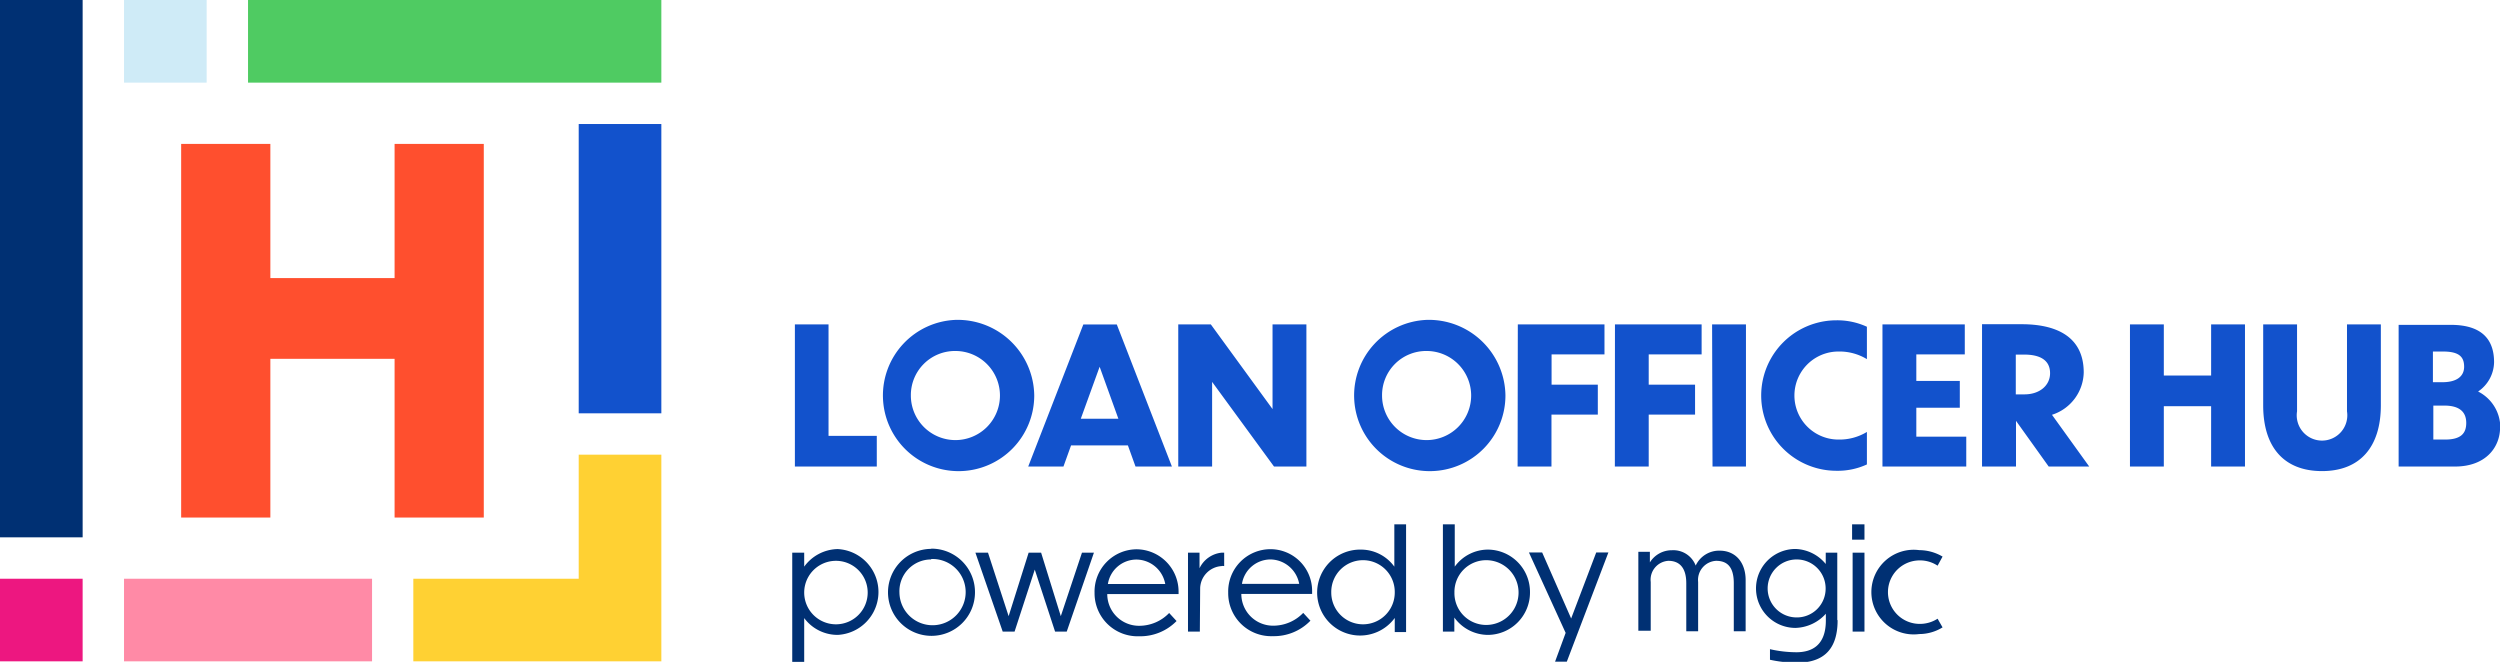 <svg xmlns="http://www.w3.org/2000/svg" xmlns:xlink="http://www.w3.org/1999/xlink" viewBox="0 0 236.26 62.55"><defs><style>.cls-1{fill:none;}.cls-2{fill:#ff4f2e;}.cls-3{fill:#1252cc;}.cls-4{fill:#003073;}.cls-5{fill:#ffd133;}.cls-6{fill:#4fcb62;}.cls-7{fill:#cfebf7;}.cls-8{fill:#ed1780;}.cls-9{fill:#ff8aa6;}.cls-10{clip-path:url(#clip-path);}</style><clipPath id="clip-path"><rect class="cls-1" width="236.26" height="62.55"/></clipPath></defs><g id="Layer_2" data-name="Layer 2"><g id="Layer_1-2" data-name="Layer 1"><polygon class="cls-2" points="17.12 13.6 25.55 13.6 25.55 26.28 37.29 26.28 37.29 13.6 45.72 13.6 45.72 48.91 37.29 48.91 37.29 33.91 25.55 33.91 25.55 48.91 17.12 48.91 17.12 13.6"/><rect class="cls-3" x="54.69" y="11.72" width="7.81" height="27.34"/><rect class="cls-4" width="7.81" height="50.78"/><polygon class="cls-5" points="54.69 42.97 54.69 54.69 39.06 54.69 39.06 62.5 62.5 62.5 62.5 58.59 62.5 54.69 62.5 42.97 54.69 42.97"/><rect class="cls-6" x="23.44" width="39.06" height="7.81"/><rect class="cls-7" x="11.72" width="7.81" height="7.81"/><rect class="cls-8" y="54.69" width="7.81" height="7.81"/><rect class="cls-9" x="11.72" y="54.69" width="23.44" height="7.81"/><g class="cls-10"><path class="cls-4" d="M183.11,58.47h0a3.09,3.09,0,0,1-1.69.49,3,3,0,0,1,0-6,3,3,0,0,1,1.69.5h0l.47-.86a4.37,4.37,0,0,0-2.2-.61,4,4,0,1,0,0,7.93,4.2,4.2,0,0,0,2.2-.63Zm-6.91-6.24h-1.12v7.46h1.12Zm0-2.68h-1.17V51h1.17Zm-6.39,8.8a2.74,2.74,0,1,1,2.72-2.73,2.72,2.72,0,0,1-2.72,2.73m3.82.22V52.23h-1.09V53.3a3.85,3.85,0,0,0-2.86-1.42,3.73,3.73,0,1,0,0,7.46A4,4,0,0,0,172.55,58v.64c0,2.35-1.32,3-2.79,3a11.33,11.33,0,0,1-2.49-.29v1a12.25,12.25,0,0,0,2.51.28c2.18,0,3.88-.9,3.88-4M156,55a1.79,1.79,0,0,1,1.67-2c.91,0,1.69.5,1.69,2.12v4.54h1.12V55a1.81,1.81,0,0,1,1.69-2c1,0,1.68.5,1.68,2.12v4.54h1.12V54.83c0-1.73-1-2.79-2.45-2.79a2.44,2.44,0,0,0-2.27,1.41A2.26,2.26,0,0,0,158,52a2.44,2.44,0,0,0-2.08,1.15v-1h-1.09v7.46H156Zm-4-2.79h-1.15l-2.37,6.24-2.74-6.24h-1.25l3.47,7.6-1,2.72h1.11ZM137.45,56a3,3,0,0,1,3-3.06,3.06,3.06,0,0,1,0,6.12,3,3,0,0,1-3-3.06m7.14,0a4,4,0,0,0-3.94-4.06,3.88,3.88,0,0,0-3.17,1.61v-4h-1.12V59.69h1.08V58.36A3.94,3.94,0,0,0,140.65,60,4,4,0,0,0,144.59,56m-12.78,0a3,3,0,1,1-6,0,3,3,0,0,1,3-3.06,3,3,0,0,1,3,3.06m0,3.73h1.07V49.55h-1.11v4a3.89,3.89,0,0,0-3.17-1.61,4.06,4.06,0,1,0,3.21,6.46Zm-11.73-6.86a2.81,2.81,0,0,1,2.7,2.31h-5.41a2.74,2.74,0,0,1,2.71-2.31m3.77,5.8-.69-.75a3.93,3.93,0,0,1-2.85,1.21,3,3,0,0,1-3-3H124v-.23a3.94,3.94,0,0,0-3.93-4,4,4,0,0,0-4,4.11,4.06,4.06,0,0,0,4.21,4.11,4.8,4.8,0,0,0,3.54-1.44m-10.4-3.11a2.16,2.16,0,0,1,2-2.07.59.59,0,0,1,.27,0V52.23h-.25a2.61,2.61,0,0,0-2.08,1.47V52.23h-1.09v7.46h1.12Zm-6-2.69a2.8,2.8,0,0,1,2.7,2.31H104.7a2.74,2.74,0,0,1,2.71-2.31m3.77,5.8-.69-.75a3.92,3.92,0,0,1-2.85,1.21,3,3,0,0,1-3-3h6.74v-.23a4,4,0,0,0-3.94-4,4,4,0,0,0-4,4.11,4.07,4.07,0,0,0,4.21,4.11,4.8,4.8,0,0,0,3.54-1.44M99.71,59.69h1.1l2.57-7.46h-1.13l-2,6-1.86-6H97.21l-1.89,6-1.95-6H92.18l2.58,7.46h1.12l1.91-5.86ZM88,52.83A3.13,3.13,0,1,1,85,56a3,3,0,0,1,3-3.13m0-1A4.11,4.11,0,1,0,92.14,56,4.11,4.11,0,0,0,88,51.85M76,56a3,3,0,1,1,6,0A3,3,0,0,1,79,59,3,3,0,0,1,76,56M79.16,60a4.06,4.06,0,0,0,0-8.11A4,4,0,0,0,76,53.55V52.23H74.87V62.55H76V58.41A3.92,3.92,0,0,0,79.16,60"/><path class="cls-3" d="M231,38.33c1.36,0,2.07.54,2.07,1.64,0,.94-.45,1.57-2,1.57h-1.11V38.33Zm-.13-5.11c1.55,0,2,.52,2,1.44s-.72,1.46-2.05,1.46h-.9v-2.9Zm5.42,7.15A3.82,3.82,0,0,0,234.19,37a3.41,3.41,0,0,0,1.51-2.77c0-2-1-3.53-4.09-3.53h-4.93V44.09H232c2.9,0,4.27-1.8,4.27-3.72M225,38.3V30.66h-3.2v8.21a2.39,2.39,0,1,1-4.72,0V30.66h-3.2V38.3c0,4,2,6.22,5.56,6.22S225,42.27,225,38.3m-23.71,5.79h3.2v-5.7h4.47v5.7h3.2V30.66h-3.2v4.83h-4.47V30.66h-3.2Zm-10-10.58c1.6,0,2.45.59,2.45,1.76s-1,2-2.42,2h-.82V33.51Zm2.32,10.58h3.83l-3.52-4.89a4.3,4.3,0,0,0,3-4c0-3.57-2.86-4.56-5.86-4.56h-3.75V44.09h3.21V39.77h0Zm-15.71,0h7.92V41.27H181.1V38.53h4.11V36H181.1V33.49h4.58V30.66H177.9Zm-1.47-13.21a6.7,6.7,0,0,0-2.88-.61,7.11,7.11,0,1,0,0,14.22,6.55,6.55,0,0,0,2.88-.6V40.82a5,5,0,0,1-2.69.72,4.16,4.16,0,1,1,0-8.32,5,5,0,0,1,2.69.72ZM161.84,44.09H165V30.66h-3.2Zm-9.23,0h3.2V39.18h4.38V36.35h-4.38V33.49h5V30.66h-8.19Zm-9.19,0h3.2V39.18H151V36.35h-4.37V33.49h5V30.66h-8.19Zm-8.58-10.92a4.21,4.21,0,1,1-4.23,4.21,4.17,4.17,0,0,1,4.23-4.21m0-2.94a7.15,7.15,0,1,0,7.43,7.13,7.24,7.24,0,0,0-7.43-7.13M120.4,44.09h3.06V30.66h-3.2v8l-5.83-8h-3.08V44.09h3.2v-8Zm-18.26-4.52,1.78-4.91,1.77,4.91Zm5.17,4.52h3.44l-5.21-13.43h-3.16L97.17,44.09h3.33l.72-2h5.37Zm-17-10.92a4.21,4.21,0,1,1-4.23,4.21,4.17,4.17,0,0,1,4.23-4.21m0-2.94a7.15,7.15,0,1,0,7.43,7.13,7.24,7.24,0,0,0-7.43-7.13m-15.19.43V44.09h7.74v-2.9H78.3V30.66Z"/></g></g></g></svg>